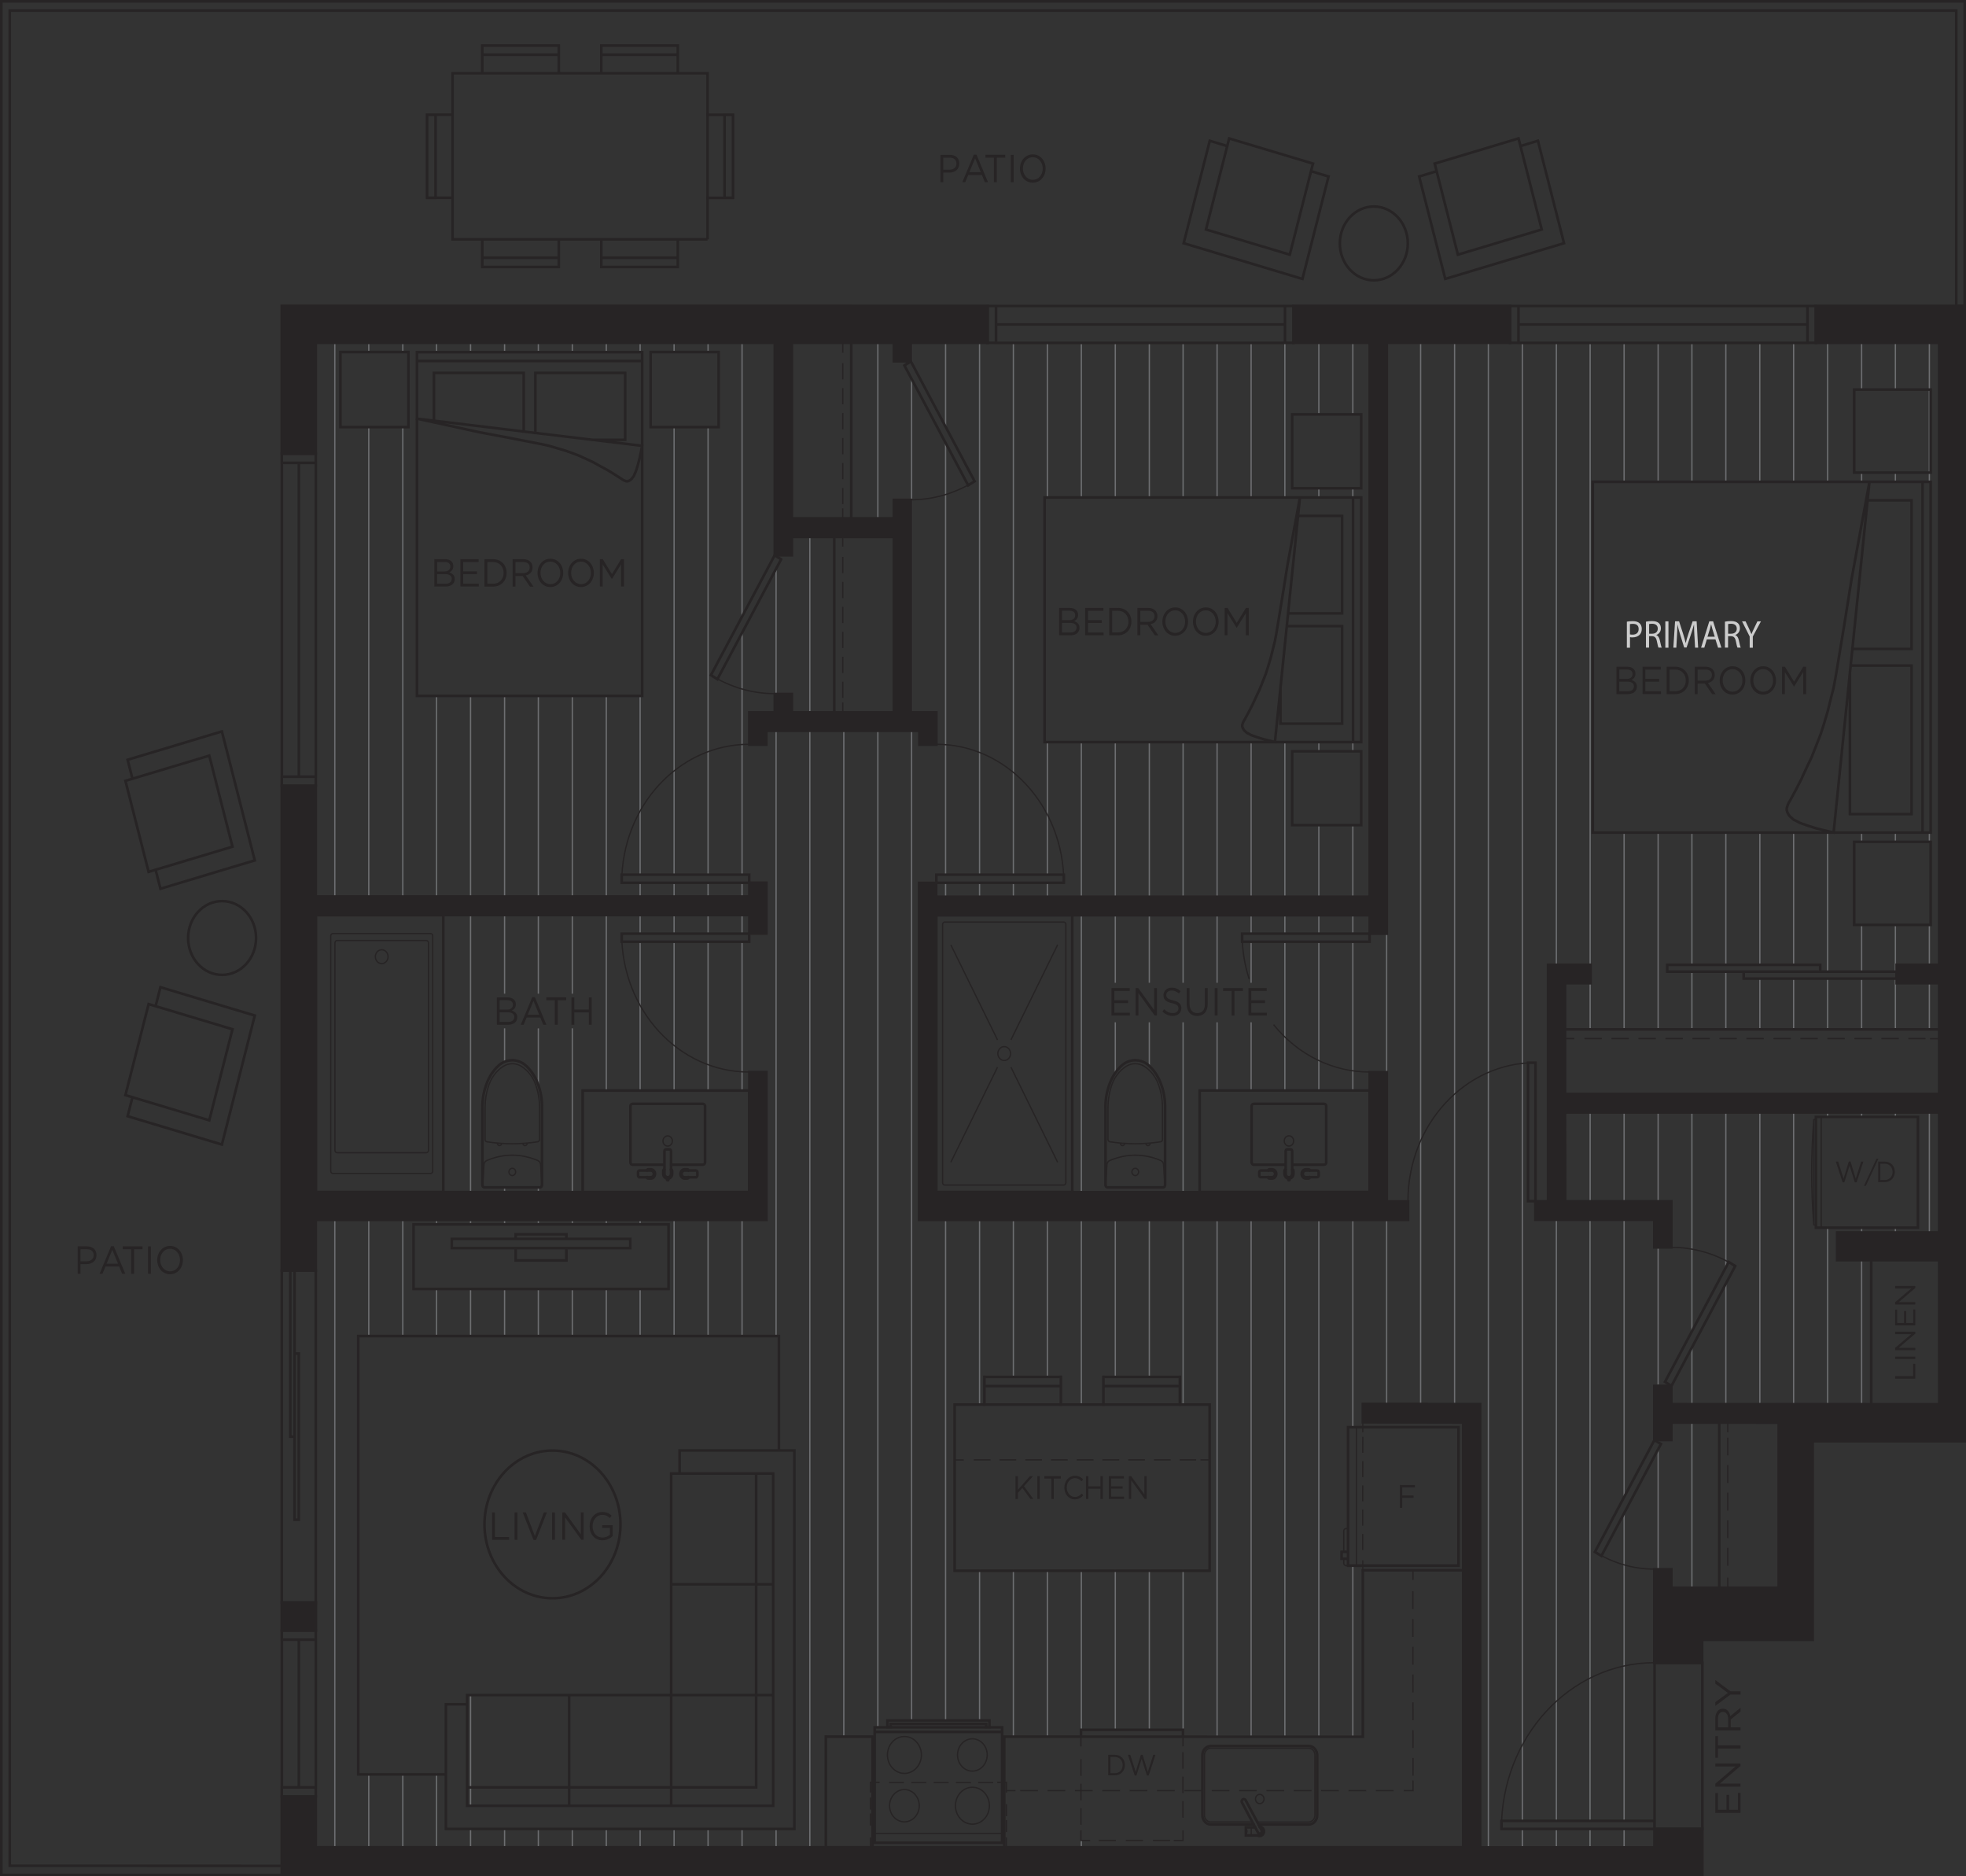 <?xml version="1.0" encoding="UTF-8"?> <svg xmlns="http://www.w3.org/2000/svg" xmlns:xlink="http://www.w3.org/1999/xlink" id="Layer_2" data-name="Layer 2" viewBox="0 0 377.28 360"><rect x="0" y="0" width="377.28" height="360" fill="#333333" stroke="none"/><defs><style> .cls-1 { stroke-dasharray: 0 0 3.18 2.15; } .cls-1, .cls-2, .cls-3, .cls-4, .cls-5, .cls-6, .cls-7, .cls-8, .cls-9, .cls-10, .cls-11, .cls-12, .cls-13, .cls-14, .cls-15 { fill: none; } .cls-1, .cls-2, .cls-3, .cls-4, .cls-6, .cls-7, .cls-8, .cls-9, .cls-10, .cls-11, .cls-12, .cls-13, .cls-14, .cls-15 { stroke-linecap: square; stroke-miterlimit: 10; } .cls-1, .cls-2, .cls-3, .cls-4, .cls-6, .cls-7, .cls-8, .cls-9, .cls-10, .cls-11, .cls-13, .cls-14, .cls-15 { stroke: #231f20; } .cls-1, .cls-2, .cls-3, .cls-4, .cls-6, .cls-7, .cls-8, .cls-9, .cls-10, .cls-12, .cls-13, .cls-14, .cls-15 { stroke-width: .25px; } .cls-2 { stroke-dasharray: 0 0 2.97 1.97; } .cls-3 { stroke-dasharray: 0 0 2.93 1.77; } .cls-4 { stroke-dasharray: 0 0 2.87 1.92; } .cls-16 { clip-path: url(#clippath); } .cls-5, .cls-17, .cls-18 { stroke-width: 0px; } .cls-6 { stroke-dasharray: 0 0 3.14 2.11; } .cls-19 { clip-path: url(#clippath-1); } .cls-20 { clip-path: url(#clippath-2); } .cls-7 { stroke-dasharray: 0 0 2.81 1.85; } .cls-8 { stroke-dasharray: 0 0 2.06 .99; } .cls-9 { stroke-dasharray: 0 0 3.19 2.1; } .cls-10 { stroke-dasharray: 0 0 3.1 2.08; } .cls-11 { stroke-width: .5px; } .cls-12 { stroke: #808285; } .cls-13 { stroke-dasharray: 0 0 2.62 1.66; } .cls-21 { opacity: .75; } .cls-15 { stroke-dasharray: 0 0 3.04 2.16; } .cls-17 { fill: #231f20; } .cls-18 { fill: #fff; } </style><clipPath id="clippath"><rect class="cls-5" width="377.28" height="360"></rect></clipPath><clipPath id="clippath-1"><rect class="cls-5" width="377.28" height="360"></rect></clipPath><clipPath id="clippath-2"><rect class="cls-5" x="-17" y="-13" width="411.28" height="374"></rect></clipPath></defs><g id="Layer_1-2" data-name="Layer 1"><g class="cls-16"><g class="cls-19"><g class="cls-21"><g class="cls-20"><path class="cls-12" d="M337.72,185.09v-25.36M337.72,197.49v-9.74M337.72,269.38v-55.96M324.68,92.45v-26.66M324.68,185.09v-25.36M324.68,197.49v-11.07M324.68,255.4v-41.97M324.68,269.55v-11.06M324.68,304.59v-31.68M311.67,92.45v-26.66M311.67,197.49v-37.75M311.67,230.46v-17.04M311.67,287.2v-53.2M311.67,349.33v-59.03M311.67,354.42v-3.54M318.2,92.45v-26.66M318.2,197.49v-37.75M318.2,230.46v-17.04M318.2,265.49v-26.17M318.2,276.71v-.44M318.2,301.05v-23.02M305.15,185.09v-119.3M305.15,197.49v-8.85M305.15,230.46v-17.04M292.14,349.33V65.79M292.14,354.42v-3.54M298.67,185.09v-119.3M298.67,349.33v-115.32M298.67,354.42v-3.54M285.62,354.42V65.79M64.25,172.03v-106.24M64.25,354.41v-120.41M70.77,67.56v-1.77M70.77,172.03v-90.08M70.77,256.32v-22.31M70.77,354.43v-14.01M77.3,67.56v-1.77M77.3,172.03v-90.08M77.3,256.32v-22.31M77.3,354.43v-14.01M90.3,67.56v-1.77M90.3,172.03v-38.51M90.3,228.69v-53.12M90.3,234.89v-.89M90.3,256.32v-9.03M90.3,346.44v-21.25M90.3,354.41v-3.55M96.83,67.56v-1.77M96.83,172.03v-38.51M96.83,190.52v-14.95M96.83,203.71v-6.29M96.83,228.69v-.88M96.83,234.89v-.89M96.83,256.32v-9.03M96.83,354.41v-3.55M83.78,67.56v-1.77M83.78,172.03v-38.51M83.78,234.89v-.89M83.78,256.32v-9.03M83.78,354.41v-14M109.83,67.56v-1.77M109.83,172.03v-38.51M109.83,190.52v-14.95M109.83,228.69v-31.27M109.83,234.89v-.89M109.83,256.32v-9.03M109.83,354.41v-3.55M116.35,67.56v-1.77M116.35,172.03v-38.51M116.35,209.22v-33.65M116.35,234.89v-.89M116.35,256.32v-9.03M116.35,354.41v-3.55M103.31,67.56v-1.77M103.31,172.03v-38.51M103.31,190.52v-14.95M103.31,208.15v-10.72M103.31,228.69v-.88M103.31,234.89v-.89M103.31,256.32v-9.03M103.31,354.41v-3.55M129.36,67.56v-1.77M129.36,167.82v-85.87M129.36,172.03v-2.67M129.36,179.12v-3.55M129.36,209.22v-28.55M129.36,256.32v-22.31M129.36,354.41v-3.55M135.88,67.56v-1.77M135.88,167.82v-85.87M135.88,172.03v-2.67M135.88,179.12v-3.55M135.88,209.22v-28.55M135.88,256.32v-22.31M135.88,354.41v-3.55M122.84,67.56v-1.77M122.84,167.82v-34.3M122.84,172.03v-2.67M122.84,179.12v-3.55M122.84,209.22v-28.55M122.84,234.89v-.89M122.84,256.32v-9.03M122.84,354.41v-3.55M142.4,118.29v-52.5M142.4,167.82v-46.43M142.4,172.03v-2.67M142.4,179.12v-3.55M142.4,209.22v-28.55M142.4,256.32v-22.31M142.4,354.44v-3.58M148.93,106.69v-.18M148.93,133.1v-23.98M148.93,256.32v-116.16M148.93,354.44v-3.58M161.93,333.16v-193M168.46,99.43v-33.64M168.46,331.39v-191.23M155.41,136.62v-33.64M155.41,354.43v-214.27M181.46,81.87v-16.08M181.46,167.82v-82.85M181.46,172.03v-2.67M181.46,330.06v-96.06M187.98,167.82v-102.03M187.98,172.03v-2.67M187.98,269.47v-35.46M187.98,330.06v-28.72M174.94,69.61v-3.82M174.94,136.62v-63.91M174.94,330.06v-189.9M200.99,95.45v-29.66M200.99,167.82v-25.45M200.99,172.03v-2.67M200.99,264.16v-30.15M200.99,333.18v-31.83M207.51,95.45v-29.66M207.51,172.03v-29.66M207.51,228.69v-53.12M207.51,269.47v-35.46M207.51,331.86v-30.52M207.51,354.43v-1.32M194.47,167.82v-102.03M194.47,172.03v-2.67M194.47,264.16v-30.15M194.47,333.17v-31.83M214.03,95.45v-29.66M214.03,172.03v-29.66M214.03,188.43v-12.86M214.03,205.81v-9.55M214.03,264.16v-30.15M214.03,331.86v-30.52M220.56,95.45v-29.66M220.56,172.03v-29.66M220.56,188.43v-12.86M220.56,204.5v-8.24M220.56,264.16v-30.15M220.56,331.86v-30.52M233.56,95.45v-29.66M233.56,172.03v-29.66M233.56,188.43v-12.86M233.56,209.21v-12.95M233.56,228.7h0M233.56,333.19v-99.18M240.09,95.45v-29.66M240.09,172.03v-29.66M240.09,179.12v-3.55M240.09,188.43v-7.76M240.09,209.22v-12.96M240.09,333.19v-99.19M227.04,95.45v-29.66M227.04,172.03v-29.66M227.04,188.43v-12.86M227.04,228.69v-32.43M227.04,269.47v-35.46M227.04,333.19v-31.85M253.09,79.51v-13.72M253.09,95.45v-1.77M253.09,144.14v-1.77M253.09,172.03v-13.72M253.09,179.12v-3.55M253.09,209.22v-28.54M253.09,333.2v-99.2M259.61,79.51v-13.72M259.61,95.45v-1.77M259.61,144.14v-1.77M259.61,172.03v-13.72M259.61,179.12v-3.55M259.61,209.22v-28.54M259.61,273.81v-39.8M259.61,333.21v-32.84M246.57,95.45v-29.66M246.57,172.03v-29.66M246.57,179.12v-3.55M246.57,209.22v-28.54M246.57,333.2v-99.2M272.62,269.42V65.79M279.14,269.42V65.79M266.1,205.67V65.79M266.1,269.41v-35.41M178.44,341.14h0"></path><path class="cls-12" d="M305.13,349.33v-115.32M305.13,354.42v-3.54M370.25,92.45v-26.66M370.25,161.51v-1.77M370.25,185.09v-7.65M370.25,197.49v-8.85M370.25,236.44v-23.02M363.73,74.75v-8.95M363.73,92.45v-1.77M363.73,161.51v-1.77M363.73,186.42v-8.98M363.73,197.49v-9.74M363.73,214.28v-.86M363.73,236.44v-.91M350.72,92.45v-26.66M350.72,186.42v-26.68M350.72,197.49v-9.74M350.72,214.28v-.86M350.72,269.39v-33.86M357.25,74.75v-8.95M357.25,92.45v-1.77M357.25,161.51v-1.77M357.25,186.42v-8.98M357.25,197.49v-9.74M357.25,214.28v-.86M357.25,236.44v-.91M357.25,269.39v-27.64M344.2,92.45v-26.66M344.2,185.09v-25.36M344.2,197.49v-9.74M344.2,269.39v-55.96M331.19,92.45v-26.66M331.19,185.09v-25.36M331.19,197.49v-11.07M331.19,243.13v-29.71M331.19,269.38v-23.15M337.71,92.45v-26.66"></path><path class="cls-11" d="M107.23,45.92v5.31h-14.68v-5.31M92.55,51.23h14.68v-1.77h-14.68v1.77ZM92.55,8.73h14.68v1.77h-14.68v-1.77ZM107.23,14.05v-5.31h-14.68v5.31M86.85,37.95h-4.89v-15.94h4.89M81.95,22.02h1.63v15.94h-1.63v-15.94ZM135.78,45.92h-48.93V14.05h48.93v31.88ZM130.07,8.73h-14.68v1.77h14.68v-1.77ZM115.39,14.05v-5.31h14.68v5.31M135.77,22.02h4.89v15.94h-4.89M140.67,37.95h-1.63v-15.94h1.63v15.94ZM130.07,49.46h-14.68v1.77h14.68v-1.77ZM130.07,45.92v5.31h-14.68v-5.31M40.16,214.94l4.45-17.47M24.07,210.11l16.09,4.83M28.52,192.64l-4.45,17.47M44.61,197.47l-16.09-4.83M24.49,214.15l.93-3.64M42.59,219.59l-18.1-5.44M48.89,194.84l-6.31,24.75M30.79,189.4l18.1,5.44M29.86,193.04l.93-3.64M36.1,179.96c0-3.91,2.92-7.08,6.52-7.08s6.52,3.17,6.52,7.08-2.92,7.08-6.52,7.08-6.52-3.17-6.52-7.08ZM40.16,144.97l4.45,17.47M24.07,149.81l16.09-4.83M28.52,167.28l-4.45-17.47M44.61,162.44l-16.09,4.83M24.49,145.77l.93,3.64M42.59,140.33l-18.1,5.44M48.89,165.08l-6.31-24.75M30.79,170.51l18.1-5.44M29.86,166.87l.93,3.64M231.43,44.03l16.09,4.83M235.88,26.56l-4.45,17.47M251.97,31.39l-16.09-4.83M247.51,48.86l4.45-17.47M232.15,27.01l3.35,1.01M227.15,46.66l5.01-19.65M249.94,53.51l-22.79-6.85M254.95,33.86l-5.01,19.65M251.6,32.85l3.35,1.01M257.12,46.7c0-3.91,2.92-7.08,6.52-7.08s6.52,3.17,6.52,7.08-2.92,7.08-6.52,7.08-6.52-3.17-6.52-7.08ZM295.86,44.03l-16.09,4.83M291.41,26.56l4.45,17.47M275.32,31.39l16.09-4.83M279.77,48.86l-4.45-17.47M295.14,27.01l-3.35,1.01M300.14,46.66l-5.01-19.65M277.35,53.51l22.79-6.85M272.34,33.86l5.01,19.65M275.7,32.85l-3.35,1.01M149.48,256.33v21.95M68.75,256.33h80.73M68.75,340.44v-84.11M85.57,340.44h-16.82M92.97,292.47c0-7.82,5.84-14.17,13.05-14.17s13.05,6.34,13.05,14.17-5.84,14.17-13.05,14.17-13.05-6.34-13.05-14.17ZM128.8,282.71h19.57v21.25h-19.57v-21.25ZM145.11,282.71v60.21M128.8,303.96h19.57v21.25h-19.57v-21.25ZM89.65,342.92h55.45M89.65,326.98h-4.08v23.91h66.87v-72.61h-22.02v4.43M89.65,325.21h19.57v21.25h-19.57v-21.25ZM128.8,325.21h19.57v21.25h-19.57v-21.25ZM109.22,325.21h19.57v21.25h-19.57v-21.25ZM188.91,265.94v-1.77M203.59,265.94h-14.68M203.59,264.17v1.77M188.91,264.17h14.68M188.91,264.17v5.31M203.59,264.17h-14.68M203.59,269.48v-5.31M226.42,265.94v-1.77M211.74,265.94h14.68M211.74,264.17v1.77M226.42,264.17h-14.68M226.42,264.17v5.31M211.74,264.17h14.68M211.74,269.48v-5.31M98.96,237.69v-.89h9.73v.89M128.29,247.3h-48.93v-12.4h48.93v12.4ZM108.69,239.46v2.37h-9.73v-2.37M86.7,237.69h34.25v1.77h-34.25v-1.77ZM249.46,95.45l-1.19,6.44-1.19,6.44-1.04,6.5-.54,3.28-.54,3.27-.3,1.61-.39,1.56-.4,1.61-.45,1.5-.49,1.56-.59,1.5-.59,1.5-.69,1.45-.69,1.5-.74,1.45-.79,1.45-.2.32-.15.38-.1.32v.27l.1.32.15.27.15.21.25.21.3.27.35.16.4.22.4.16.94.32,1.04.32,2.22.54M259.65,95.45v46.93M249.46,95.45l-4.8,46.93M247.19,117.69h10.36v-18.71h-8.45M246.94,120.13h10.61v18.71h-11.82v-6.82M247.97,144.14h13.25v14.17h-13.25v-14.17ZM247.97,93.67h13.25v-14.17h-13.25v14.17ZM261.22,95.45h-60.76v46.93h60.76v-46.93ZM80.01,80.32l5.93,1.29,5.93,1.29,5.98,1.13,3.02.59,3.02.59,1.48.32,1.43.43,1.48.43,1.38.48,1.43.54,1.39.64,1.38.64,1.33.75,1.39.75,1.33.81,1.33.86.3.21.35.16.3.11h.25l.3-.11.25-.16.2-.16.2-.27.25-.32.15-.38.2-.43.15-.43.3-1.02.3-1.13.5-2.41M80.01,69.26h43.22M80.01,80.32l43.22,5.21M100.5,82.79v-11.25h-17.23v9.18M102.74,83.06v-11.52h17.23v12.84h-6.28M137.91,81.94h-13.05v-14.39h13.05v14.39ZM65.33,81.94h13.05v-14.39h-13.05v14.39ZM80.01,133.52h43.22v-65.96h-43.22v65.96ZM358.75,92.45l-1.7,9.24-1.7,9.24-1.49,9.32-.78,4.7-.78,4.7-.43,2.31-.57,2.23-.57,2.31-.64,2.16-.71,2.23-.85,2.16-.85,2.16-.99,2.08-.99,2.15-1.06,2.08-1.13,2.08-.28.46-.21.54-.14.46v.38l.14.46.21.38.21.31.36.31.42.38.5.23.57.31.57.23,1.35.46,1.49.46,3.19.77M368.94,92.45v67.29M358.75,92.45l-6.88,67.29M370.5,177.45h-14.68v-15.94h14.68v15.94ZM370.5,90.68h-14.68v-15.94h14.68v15.94ZM355.47,124.5h11.36v-28.51h-8.45M355.14,127.69h11.69v28.51h-11.82v-27.18M370.5,92.45h-64.83v67.29h64.83v-67.29Z"></path><line class="cls-14" x1="300.34" y1="199.26" x2="301.99" y2="199.26"></line><line class="cls-10" x1="304.18" y1="199.26" x2="369.39" y2="199.26"></line><path class="cls-14" d="M161.72,102.97v1.77M370.49,199.28h1.63"></path><line class="cls-4" x1="161.73" y1="106.97" x2="161.73" y2="133.77"></line><path class="cls-14" d="M161.73,65.79v1.77M161.73,134.88v1.77"></path><line class="cls-4" x1="161.73" y1="69.79" x2="161.73" y2="96.59"></line><path class="cls-14" d="M261.52,301.27v-1.77M161.72,97.66v1.77"></path><line class="cls-7" x1="261.5" y1="297.24" x2="261.52" y2="275.79"></line><path class="cls-14" d="M207.43,333.19v1.77M261.52,274.67v-1.77"></path><line class="cls-3" x1="207.44" y1="337.64" x2="207.44" y2="349.97"></line><polyline class="cls-14" points="207.43 351.29 207.43 353.11 209.08 353.11"></polyline><line class="cls-15" x1="210.98" y1="353.1" x2="224.43" y2="353.1"></line><polyline class="cls-14" points="225.37 353.11 227.02 353.11 227.02 351.29"></polyline><line class="cls-3" x1="227.01" y1="348.61" x2="227.01" y2="336.28"></line><path class="cls-14" d="M167.03,354.41v-1.77M227.02,334.92v-1.77"></path><line class="cls-8" x1="167.04" y1="350.11" x2="167.04" y2="345"></line><path class="cls-14" d="M167.03,341.97h1.65M167.03,343.79v-1.81"></path><line class="cls-13" x1="170.73" y1="342.01" x2="190.47" y2="342.01"></line><path class="cls-14" d="M193.14,341.97v1.82M191.49,341.97h1.65"></path><line class="cls-8" x1="193.13" y1="346.27" x2="193.13" y2="351.37"></line><path class="cls-14" d="M271.15,301.22v1.77M193.12,352.64v1.77"></path><line class="cls-1" x1="271.13" y1="305.41" x2="271.16" y2="340.56"></line><path class="cls-14" d="M271.17,343.54h-1.65M271.16,341.72v1.82"></path><line class="cls-6" x1="267.3" y1="343.54" x2="195.87" y2="343.54"></line><path class="cls-14" d="M331.56,304.56v-1.77M194.75,343.54h-1.63"></path><line class="cls-9" x1="331.56" y1="300.27" x2="331.56" y2="275.94"></line><path class="cls-14" d="M183.19,280.1h1.63M331.56,274.67v-1.78"></path><line class="cls-2" x1="186.99" y1="280.09" x2="229.42" y2="280.09"></line><path class="cls-14" d="M183.75,336.7c0-1.71,1.28-3.1,2.85-3.1s2.85,1.39,2.85,3.1-1.28,3.1-2.85,3.1-2.85-1.39-2.85-3.1ZM170.3,336.7c0-1.96,1.46-3.54,3.26-3.54s3.26,1.58,3.26,3.54-1.46,3.54-3.26,3.54-3.26-1.59-3.26-3.54ZM170.71,346.44c0-1.71,1.28-3.1,2.85-3.1s2.85,1.39,2.85,3.1-1.28,3.1-2.85,3.1-2.85-1.39-2.85-3.1ZM183.35,346.44c0-1.96,1.46-3.54,3.26-3.54s3.26,1.58,3.26,3.54-1.46,3.54-3.26,3.54-3.26-1.59-3.26-3.54ZM167.85,351.75h24.46M240.11,350.57v1.55M239.3,351.45v-.22h-.2s0,.22,0,.22h.2ZM240.33,349.57h-7.97c-.67,0-1.22-.6-1.22-1.33v-11.51c0-.73.55-1.33,1.23-1.33h18.75c.68,0,1.22.6,1.22,1.34v11.51c0,.73-.55,1.33-1.23,1.33h-9.85M240.93,345.15c0-.49.37-.89.82-.89s.82.4.82.89-.37.89-.82.89-.82-.4-.82-.89ZM257.87,293.73v3.98M258.28,293.28c-.23,0-.41.2-.41.44M258.68,293.28h-.41M258.68,300.37v-7.08M258.28,300.37h.41M257.87,299.92c0,.24.18.44.41.44M257.87,299.04v.89M260.31,273.81v26.56M95.45,219.31c-.02.25.15.46.38.48.23.02.43-.17.44-.41M100.34,219.38c.01.25.21.43.44.42.23-.02.4-.23.39-.48M93.08,218.62c0,.22.15.41.35.44,1.62.25,3.25.38,4.88.38s3.26-.13,4.88-.38c.2-.03.35-.22.35-.44v-6.16c0-1.53-.27-3.05-.79-4.48-.52-1.41-1.45-2.59-2.65-3.37-1.1-.71-2.46-.71-3.56,0-1.2.78-2.13,1.96-2.65,3.37-.53,1.42-.8,2.94-.8,4.48v6.16ZM92.63,227.33c-.02.24.15.46.38.47,0,0,.02,0,.03,0h10.54c.22,0,.41-.2.41-.44,0-.01,0-.02,0-.03l-.25-3.9c-.02-.34-.22-.63-.51-.76-1.57-.68-3.24-1.04-4.92-1.04s-3.36.35-4.92,1.04c-.29.13-.49.42-.51.76l-.25,3.9ZM98.31,225.54c-.35,0-.64-.31-.64-.7s.29-.7.64-.7.64.31.64.7-.29.7-.64.7ZM72.03,183.55c0-.73.55-1.33,1.22-1.33s1.22.6,1.22,1.33-.55,1.33-1.22,1.33-1.22-.6-1.22-1.33ZM81.81,180.44h-17.12c-.22,0-.41.2-.41.44v39.84c0,.24.18.44.41.44h17.12c.23,0,.41-.2.41-.44v-39.84c0-.25-.18-.44-.41-.44ZM82.63,179.11h-18.75c-.23,0-.41.2-.41.44v45.15c0,.24.18.44.41.44h18.75c.23,0,.41-.2.41-.44v-45.15c0-.25-.18-.44-.41-.44ZM127.23,218.91c0-.54.41-.98.9-.98s.9.44.9.98-.4.98-.9.98-.9-.44-.9-.98ZM194.06,199.39l8.85-18.02M194.06,204.86l8.85,18.02M182.52,181.38l8.85,18.02M182.52,222.88l8.85-18.02M191.49,202.13c0-.73.55-1.33,1.22-1.33s1.22.6,1.22,1.33-.55,1.33-1.22,1.33-1.22-.6-1.22-1.33ZM180.89,177.34v49.58c0,.24.18.44.41.44h22.83c.22,0,.41-.2.41-.44v-49.58c0-.24-.18-.44-.41-.44h-22.83c-.22,0-.41.2-.41.44ZM191.49,202.13c0-.73.55-1.33,1.22-1.33s1.22.6,1.22,1.33-.55,1.33-1.22,1.33-1.22-.6-1.22-1.33ZM219.89,219.38c.01.25.21.43.44.42.23-.02.4-.23.39-.48M215,219.31c-.02.25.15.46.38.48.23.02.43-.17.44-.41M223.09,218.62c0,.22-.15.41-.35.44-1.62.25-3.25.38-4.88.38s-3.26-.13-4.88-.38c-.2-.03-.35-.22-.35-.44v-6.16c0-1.53.27-3.05.79-4.48.52-1.41,1.45-2.59,2.65-3.37,1.1-.71,2.46-.71,3.56,0,1.2.78,2.13,1.96,2.65,3.37.53,1.42.8,2.94.8,4.48v6.16ZM223.54,227.33s0,.02,0,.03c0,.24-.18.44-.41.44h-10.54s-.02,0-.03,0c-.22-.02-.39-.23-.38-.47l.25-3.9c.02-.34.22-.63.51-.76,1.57-.68,3.24-1.04,4.92-1.04s3.36.35,4.92,1.04c.29.13.49.42.51.76l.25,3.9ZM217.86,225.54c.35,0,.64-.31.64-.7s-.29-.7-.64-.7-.64.31-.64.7.29.7.64.7ZM246.45,218.9c0-.54.4-.98.9-.98s.9.44.9.98-.4.98-.9.98-.9-.44-.9-.98ZM348.07,234.97v-20.13M348.07,234.97l.41.12M348.07,214.84c-.54,6.7-.54,13.43,0,20.13M348.47,214.72l-.41.12M349.49,214.28v21.25M306.07,297.73c3.47,2.18,7.41,3.32,11.42,3.32M332.98,242.87c-3.72-2.33-7.94-3.56-12.23-3.56M174.8,95.89c4.29,0,8.51-1.23,12.23-3.56M119.3,179.12c0,14.67,10.95,26.56,24.46,26.56M204.15,169.36c0-14.67-10.95-26.56-24.46-26.56M143.77,142.8c-13.51,0-24.46,11.89-24.46,26.56M136.43,129.52c3.72,2.33,7.94,3.56,12.23,3.56M244.48,196.68c4.64,5.72,11.33,9,18.35,9M238.36,179.12c0,2.92.44,5.83,1.32,8.59M294.65,203.88c-13.51,0-24.46,11.89-24.46,26.56M317.49,319c-16.21,0-29.36,14.27-29.36,31.87M230.5,280.09h1.63"></path><path class="cls-11" d="M318.73,277.05l-1.24-.77-11.42,21.47,1.24.77,11.42-21.47ZM319.52,265.12l1.24.78,12.23-23-1.24-.78-12.23,23ZM329.93,304.61v-31.68M359.09,269.41v-27.64M375.4,58.7l1.63-.02M1.88,357.96l52.18.02M1.88,2.02v355.94M375.4,2.02H1.88M375.4,58.69V2.02M.25,359.73l53.82.02M.25.25v359.48M377.03.25H.25M377.03,58.69V.25M158.48,333.17v21.25M167.45,333.18h-8.97M167.44,354.43v-21.25M192.72,333.19v21.24M261.52,301.27h19.27M261.53,333.22v-31.95M192.72,333.19l68.8.03M189.26,331.41v-.66h-18.35v.66M189.87,331.41v-1.33h-19.57v1.33M167.85,332.29h24.46v-.89h-24.46v.89ZM167.85,353.54h24.46v-21.25h-24.46v21.25ZM207.44,333.2v-1.33h19.57v1.33M240.57,350.04h-8.2c-.9,0-1.63-.8-1.63-1.78v-11.51c0-.98.74-1.77,1.64-1.77h18.76c.9,0,1.63.8,1.63,1.78v11.51c0,.98-.74,1.77-1.64,1.77h-9.61M241.75,350.48c.14,0,.27.04.39.11.39.24.54.78.32,1.2-.22.43-.71.58-1.11.35h-2.26v-1.55h1.77M238.34,345.83l3.06,5.75c.11.21.36.28.56.16.19-.12.26-.39.15-.6l-3.06-5.75c-.11-.21-.36-.28-.56-.16-.19.12-.26.39-.15.6ZM258.69,299.06v-1.33M257.46,299.06h1.22M257.46,297.73v1.33M258.69,297.73h-1.22M258.69,273.82v26.56M279.89,273.82h-21.2M279.89,300.38v-26.56M258.69,300.38h21.2M183.2,269.48h48.93M183.2,301.36v-31.88M232.13,301.36h-48.93M232.13,269.48v31.88M163.36,65.78v33.65M160.1,102.97v33.65M104.01,227.37v-14.71c.05-1.69-.24-3.37-.87-4.92-.48-1.24-1.21-2.35-2.15-3.23-1.55-1.46-3.84-1.46-5.39,0-.94.88-1.67,1.99-2.15,3.23-.62,1.55-.92,3.23-.87,4.92v14.72c0,.24.18.44.41.44h10.6c.22,0,.41-.2.41-.44ZM85.07,175.58h-24.46v53.12h24.46v-53.12ZM127.51,223.46h-6.12c-.23,0-.41-.2-.41-.44v-10.8c0-.24.18-.44.41-.44h13.5c.23,0,.41.2.41.44v10.8c0,.24-.18.44-.41.44h-6.12M128.03,226.12c-.43-.06-.75-.45-.75-.92v-.54c0-.16.09-.3.23-.36M128.03,225.87v.54s0,.02.02.02h.18s.02,0,.02-.02v-.54M127.82,220.51h.64c.17,0,.31.15.31.33v4.36c0,.38-.28.68-.63.68s-.63-.3-.63-.68v-4.36c0-.18.14-.33.31-.33ZM124.09,225.87c.05.15.18.24.33.24h.46c.45,0,.82-.4.82-.89s-.37-.89-.82-.89h-.46c-.15,0-.28.1-.33.24M128.76,224.31c.14.06.23.2.23.36v.54c0,.47-.32.86-.75.92M122.75,225.87h2.14c.33,0,.59-.29.59-.65s-.27-.65-.59-.65h-2.14c-.17,0-.31.15-.31.33v.63c0,.18.14.33.31.33ZM132.19,225.87c-.05.15-.19.24-.33.24h-.46c-.45,0-.82-.4-.82-.89s.37-.89.82-.89h.46c.15,0,.28.1.33.24M133.53,225.87h-2.14c-.33,0-.6-.29-.6-.65s.27-.65.6-.65h2.14c.17,0,.3.15.3.33v.63c0,.18-.14.33-.3.33ZM111.82,228.71h31.97M111.82,209.23v19.48M143.79,209.23h-31.97M143.79,228.71v-19.48M179.67,228.7h26.1v-53.12h-26.1v53.12ZM212.15,227.37v-14.71c-.05-1.69.25-3.37.87-4.92.48-1.24,1.21-2.35,2.15-3.23,1.55-1.46,3.84-1.46,5.39,0,.94.88,1.67,1.99,2.15,3.23.62,1.55.91,3.23.87,4.92v14.72c0,.24-.18.44-.41.44h-10.6c-.22,0-.41-.2-.41-.44ZM247.98,223.46h6.12c.23,0,.41-.2.41-.44v-10.8c0-.24-.18-.44-.41-.44h-13.5c-.23,0-.41.2-.41.44v10.8c0,.24.18.44.41.44h6.12M247.46,226.12c.43-.06.75-.45.75-.92v-.54c0-.16-.09-.3-.23-.36M247.46,225.87v.54s0,.02-.02.02h-.18s-.02,0-.02-.02v-.54M247.67,220.51h-.64c-.17,0-.31.15-.31.33v4.36c0,.38.28.68.62.68s.63-.31.63-.68v-4.36c0-.18-.14-.33-.31-.33ZM251.4,225.86c-.05.15-.18.25-.33.25h-.46c-.45,0-.82-.4-.82-.89s.37-.89.82-.89h.46c.15,0,.28.1.33.25M246.73,224.3c-.14.06-.23.2-.23.36v.54c0,.47.32.86.75.92M252.75,225.86h-2.14c-.33,0-.6-.29-.6-.65s.27-.64.6-.64h2.14c.17,0,.31.15.31.33v.63c0,.18-.14.33-.31.33ZM243.31,225.86c.05.15.18.25.33.25h.46c.45,0,.82-.4.82-.89s-.37-.89-.82-.89h-.46c-.15,0-.28.1-.33.25M241.96,225.86h2.14c.33,0,.59-.29.59-.65s-.27-.64-.59-.64h-2.14c-.17,0-.3.15-.3.33v.63c0,.18.14.33.3.33ZM262.85,228.7h-32.62M262.85,209.22v19.48M230.23,209.22h32.62M230.23,228.7v-19.48M368.05,214.29h-19.57M368.05,235.54v-21.25M348.48,235.54h19.57M348.48,214.29v21.25M300.36,197.49h71.77M56.53,291.57v-31.88M57.34,291.57h-.82M57.34,259.69v31.88M56.53,259.69h.82M55.71,275.63v-31.88M56.53,275.63h-.82M56.53,243.76v31.88M55.71,243.76h.82M54.08,307.51v-63.75M60.6,307.51h-6.52M60.6,243.76v63.75M54.08,243.76h6.52M54.08,312.82h6.52v1.77h-6.52v-1.77ZM54.08,342.92h6.52v1.77h-6.52v-1.77ZM57.35,342.92v-28.33M60.61,342.92h-6.52v-28.33h6.52v28.33ZM54.08,87.03h6.52v1.77h-6.52v-1.77ZM54.08,149.01h6.52v1.77h-6.52v-1.77ZM57.35,149.01v-60.21M60.61,149.01h-6.52v-60.21h6.52v60.21ZM346.85,58.7h1.63v7.08h-1.63v-7.08ZM289.77,58.7h1.63v7.08h-1.63v-7.08ZM291.4,62.25h55.45M346.85,65.79h-55.45v-7.08h55.45v7.08ZM246.59,58.7h1.63v7.08h-1.63v-7.08ZM189.5,58.7h1.63v7.08h-1.63v-7.08ZM191.13,62.25h55.45M246.59,65.79h-55.45v-7.08h55.45v7.08ZM173.56,70.11l1.24-.77,12.23,23-1.24.77-12.23-23ZM143.77,179.13h-24.46v1.55h24.46v-1.55ZM179.69,169.37h24.46v-1.55h-24.46v1.55ZM143.77,169.37h-24.46v-1.55h24.46v1.55ZM149.9,107.3l-1.24-.77-12.23,23,1.24.78,12.23-23ZM238.37,180.68h24.46M238.37,179.13v1.55M262.83,179.13h-24.46M262.83,180.68v-1.55M334.62,186.43v1.33M363.98,186.43h-29.36M363.98,187.76v-1.33M334.62,187.76h29.36M349.3,186.43v-1.33M319.94,186.43h29.36M319.94,185.1v1.33M349.3,185.1h-29.36M293.23,230.45h1.43v-26.56h-1.43v26.56ZM317.5,350.9h-29.36v-1.55h29.36v1.55ZM326.69,319.02h-9.17M326.69,350.9v-31.88M317.52,350.9h9.17M317.52,319.02v31.88"></path><polygon class="cls-17" points="54.1 58.73 189.5 58.74 189.5 65.81 174.78 65.81 174.78 69.36 171.52 69.36 171.52 65.81 151.95 65.81 151.95 99.45 171.52 99.45 171.52 95.91 174.78 95.91 174.78 136.63 179.67 136.63 179.67 142.83 176.41 142.83 176.41 140.17 147.06 140.17 147.06 142.83 143.79 142.83 143.79 136.63 148.69 136.63 148.69 133.12 151.95 133.12 151.95 136.63 171.52 136.63 171.52 102.99 151.95 102.99 151.95 106.53 148.69 106.53 148.69 65.81 60.62 65.81 60.62 87.06 54.1 87.06 54.1 58.73"></polygon><polygon class="cls-11" points="54.08 58.68 189.52 58.69 189.52 65.78 174.8 65.78 174.8 69.32 171.53 69.32 171.53 65.78 151.96 65.78 151.96 99.45 171.53 99.45 171.53 95.91 174.8 95.91 174.8 136.67 179.69 136.67 179.69 142.87 176.43 142.87 176.43 140.21 147.06 140.21 147.06 142.87 143.8 142.87 143.8 136.67 148.69 136.67 148.69 133.15 151.96 133.15 151.96 136.67 171.53 136.67 171.53 103 151.96 103 151.96 106.54 148.69 106.54 148.69 65.78 60.6 65.78 60.6 87.04 54.08 87.04 54.08 58.68"></polygon><polygon class="cls-17" points="248.21 58.74 289.75 58.74 289.75 65.81 267.46 65.81 266.1 65.81 266.1 179.12 262.84 179.12 262.84 175.58 179.67 175.58 179.67 228.69 262.84 228.69 262.84 205.68 266.1 205.68 266.1 230.46 270.19 230.46 270.19 234 176.41 234 176.41 169.38 179.67 169.38 179.67 172.04 262.84 172.04 262.84 65.81 248.21 65.81 248.21 58.74"></polygon><polygon class="cls-11" points="248.22 58.69 289.78 58.69 289.78 65.77 267.47 65.77 266.12 65.77 266.12 179.14 262.85 179.14 262.85 175.59 179.65 175.59 179.65 228.73 262.85 228.73 262.85 205.71 266.12 205.71 266.12 230.5 270.21 230.5 270.21 234.05 176.39 234.05 176.39 169.39 179.65 169.39 179.65 172.05 262.85 172.05 262.85 65.77 248.22 65.77 248.22 58.69"></polygon><polygon class="cls-17" points="54.1 150.79 60.62 150.79 60.62 172.04 143.79 172.04 143.79 169.38 147.06 169.38 147.06 179.12 143.79 179.12 143.79 175.58 60.62 175.58 60.62 228.69 143.79 228.69 143.79 205.68 147.06 205.68 147.06 234 60.62 234 60.62 243.74 54.1 243.74 54.1 150.79"></polygon><polygon class="cls-11" points="54.08 150.75 60.6 150.75 60.6 172.01 143.81 172.01 143.81 169.35 147.08 169.35 147.08 179.1 143.81 179.1 143.81 175.56 60.6 175.56 60.6 228.72 143.81 228.72 143.81 205.68 147.08 205.68 147.08 234.04 60.6 234.04 60.6 243.78 54.08 243.78 54.08 150.75"></polygon><rect class="cls-17" x="54.1" y="307.47" width="6.51" height="5.31"></rect><rect class="cls-11" x="54.08" y="307.43" width="6.55" height="5.4"></rect><polygon class="cls-17" points="54.1 344.65 60.62 344.65 60.62 354.39 280.77 354.39 280.77 272.95 261.51 272.92 261.52 269.4 284.03 269.42 284.03 354.4 317.48 354.4 317.48 350.86 326.66 350.86 326.66 359.7 54.1 359.7 54.1 344.65"></polygon><polygon class="cls-11" points="54.08 344.68 60.6 344.68 60.6 354.43 280.79 354.43 280.79 272.91 261.53 272.87 261.53 269.36 284.04 269.38 284.04 354.44 317.5 354.44 317.5 350.89 326.68 350.89 326.68 359.75 54.08 359.75 54.08 344.68"></polygon><polygon class="cls-17" points="320.74 269.36 372.13 269.39 372.11 241.75 352.54 241.75 352.54 236.44 372.11 236.44 372.11 213.42 300.35 213.42 300.38 230.46 320.74 230.46 320.74 239.31 317.48 239.31 317.48 234 294.66 234 294.66 230.46 297.09 230.46 297.09 185.1 305.25 185.1 305.25 188.64 300.35 188.64 300.35 209.88 372.11 209.88 372.11 188.64 363.96 188.64 363.96 185.1 372.11 185.1 372.11 65.81 348.46 65.81 348.46 58.74 377.01 58.73 377.01 276.48 347.86 276.48 347.86 314.56 326.65 314.56 326.65 318.99 317.48 318.99 317.48 301.04 320.74 301.04 320.74 304.58 341.33 304.58 341.33 272.92 320.74 272.91 320.74 276.25 317.48 276.25 317.48 265.87 320.74 265.87 320.74 269.36"></polygon><polygon class="cls-11" points="320.74 269.39 372.15 269.42 372.13 241.77 352.55 241.77 352.55 236.46 372.13 236.46 372.13 213.43 300.33 213.43 300.36 230.48 320.74 230.48 320.74 239.33 317.47 239.33 317.47 234.02 294.64 234.02 294.64 230.48 297.07 230.48 297.07 185.1 305.23 185.1 305.23 188.64 300.33 188.64 300.33 209.89 372.13 209.89 372.13 188.64 363.97 188.64 363.97 185.1 372.13 185.1 372.13 65.77 348.47 65.77 348.47 58.69 377.03 58.69 377.03 276.51 347.86 276.51 347.86 314.61 326.65 314.61 326.65 319.03 317.47 319.03 317.47 301.08 320.74 301.08 320.74 304.62 341.33 304.62 341.33 272.95 320.74 272.93 320.74 276.28 317.47 276.28 317.47 265.9 320.74 265.9 320.74 269.39"></polygon><g><path class="cls-17" d="M329.67,344.01v3.21h1.65v-2.87h.5v2.87h1.69v-3.24h.5v3.84h-4.84v-3.8h.5Z"></path><path class="cls-17" d="M329.17,338.92v-.58h4.84v.47l-3.97,3.39h3.97v.58h-4.84v-.56l3.88-3.31h-3.88Z"></path><path class="cls-17" d="M334.01,334.87v.6h-4.33v1.76h-.5v-4.13h.5v1.76h4.33Z"></path><path class="cls-17" d="M334.01,328.38l-1.88,1.52v1.5h1.88v.59h-4.84v-2.26c0-1.16.57-1.9,1.45-1.9.81,0,1.28.6,1.42,1.43l1.98-1.61v.73ZM329.68,329.78v1.62h1.96v-1.61c0-.79-.37-1.35-1-1.35s-.96.5-.96,1.34Z"></path></g><path class="cls-17" d="M334.01,324.51v.6h-1.92l-2.92,2.18v-.72l2.42-1.77-2.42-1.79v-.69l2.92,2.18h1.92Z"></path><g><path class="cls-17" d="M216.79,190.12h-2.95v1.79h2.64v.54h-2.64v1.84h2.99v.54h-3.53v-5.25h3.5v.54Z"></path><path class="cls-17" d="M221.49,189.58h.53v5.25h-.44l-3.12-4.31v4.31h-.53v-5.25h.51l3.05,4.21v-4.21Z"></path><path class="cls-17" d="M225.12,191.93c1.08.26,1.58.68,1.58,1.49,0,.91-.69,1.49-1.65,1.49-.77,0-1.4-.28-1.98-.84l.34-.44c.5.5.99.74,1.66.74s1.08-.37,1.08-.9c0-.5-.24-.77-1.26-1.01-1.11-.26-1.62-.65-1.62-1.52s.67-1.44,1.59-1.44c.71,0,1.21.22,1.7.65l-.32.46c-.45-.4-.9-.57-1.4-.57-.63,0-1.03.38-1.03.86s.25.78,1.31,1.03Z"></path><path class="cls-17" d="M231.76,192.59c0,1.53-.81,2.33-2.02,2.33s-2.01-.8-2.01-2.28v-3.06h.55v3.02c0,1.13.55,1.77,1.48,1.77s1.46-.58,1.46-1.73v-3.06h.55v3.01Z"></path><path class="cls-17" d="M233.65,189.58v5.25h-.55v-5.25h.55Z"></path><path class="cls-17" d="M236.89,194.84h-.55v-4.71h-1.62v-.55h3.8v.55h-1.62v4.71Z"></path></g><path class="cls-17" d="M243.07,190.12h-2.95v1.79h2.64v.54h-2.64v1.84h2.99v.54h-3.53v-5.25h3.5v.54Z"></path><g><path class="cls-17" d="M98.99,192.67c0,.69-.39,1.04-.77,1.22.57.19,1.04.55,1.04,1.28,0,.91-.7,1.44-1.76,1.44h-2.15v-5.25h2.06c.95,0,1.58.51,1.58,1.31ZM98.43,192.75c0-.53-.38-.86-1.07-.86h-1.47v1.81h1.43c.66,0,1.11-.32,1.11-.95ZM98.7,195.13c0-.58-.44-.91-1.29-.91h-1.53v1.85h1.62c.73,0,1.19-.35,1.19-.95Z"></path><path class="cls-17" d="M104.85,196.61h-.59l-.57-1.39h-2.63l-.57,1.39h-.56l2.21-5.29h.51l2.2,5.29ZM102.38,192.01l-1.11,2.68h2.2l-1.1-2.68Z"></path></g><g><path class="cls-17" d="M107.02,196.61h-.55v-4.71h-1.62v-.55h3.8v.55h-1.62v4.71Z"></path><path class="cls-17" d="M110.21,194.24v2.37h-.55v-5.25h.55v2.33h2.79v-2.33h.55v5.25h-.55v-2.37h-2.79Z"></path></g><g><path class="cls-17" d="M86.99,108.59c0,.69-.39,1.04-.77,1.22.57.19,1.04.55,1.04,1.28,0,.91-.7,1.44-1.76,1.44h-2.15v-5.25h2.06c.95,0,1.58.51,1.58,1.31ZM86.43,108.68c0-.53-.38-.86-1.07-.86h-1.47v1.81h1.43c.66,0,1.11-.32,1.11-.95ZM86.7,111.06c0-.58-.44-.91-1.29-.91h-1.53v1.85h1.62c.73,0,1.19-.35,1.19-.95Z"></path><path class="cls-17" d="M91.84,107.82h-2.95v1.79h2.64v.54h-2.64v1.84h2.99v.54h-3.53v-5.25h3.5v.54Z"></path><path class="cls-17" d="M94.65,112.54h-1.68v-5.25h1.68c1.52,0,2.57,1.13,2.57,2.62s-1.05,2.63-2.57,2.63ZM94.65,107.83h-1.13v4.16h1.13c1.22,0,2-.9,2-2.07s-.78-2.09-2-2.09Z"></path><path class="cls-17" d="M101.7,112.54l-1.4-2.04h-1.38v2.04h-.55v-5.25h2.08c1.06,0,1.75.62,1.75,1.57,0,.88-.55,1.39-1.31,1.54l1.49,2.15h-.67ZM100.41,107.83h-1.49v2.13h1.49c.73,0,1.24-.41,1.24-1.09s-.46-1.04-1.24-1.04Z"></path><path class="cls-17" d="M105.61,112.63c-1.47,0-2.46-1.25-2.46-2.71s1-2.72,2.47-2.72,2.46,1.25,2.46,2.71-1,2.72-2.47,2.72ZM105.61,107.74c-1.11,0-1.89.96-1.89,2.16s.8,2.18,1.91,2.18,1.89-.96,1.89-2.16-.8-2.18-1.91-2.18Z"></path><path class="cls-17" d="M111.49,112.63c-1.47,0-2.46-1.25-2.46-2.71s1-2.72,2.47-2.72,2.46,1.25,2.46,2.71-1,2.72-2.47,2.72ZM111.49,107.74c-1.11,0-1.89.96-1.89,2.16s.8,2.18,1.91,2.18,1.89-.96,1.89-2.16-.8-2.18-1.91-2.18Z"></path><path class="cls-17" d="M117.44,111.09h-.03l-1.76-2.81v4.25h-.53v-5.25h.55l1.76,2.87,1.76-2.87h.55v5.25h-.55v-4.26l-1.76,2.82Z"></path></g><g><path class="cls-17" d="M206.89,117.95c0,.69-.39,1.04-.77,1.22.57.19,1.04.55,1.04,1.28,0,.91-.7,1.44-1.76,1.44h-2.15v-5.25h2.06c.95,0,1.58.51,1.58,1.31ZM206.34,118.03c0-.53-.38-.86-1.07-.86h-1.47v1.81h1.43c.66,0,1.11-.32,1.11-.95ZM206.61,120.41c0-.58-.44-.91-1.29-.91h-1.53v1.85h1.62c.73,0,1.19-.35,1.19-.95Z"></path><path class="cls-17" d="M211.74,117.18h-2.95v1.79h2.64v.54h-2.64v1.84h2.99v.54h-3.53v-5.25h3.5v.54Z"></path><path class="cls-17" d="M214.55,121.89h-1.68v-5.25h1.68c1.52,0,2.57,1.13,2.57,2.62s-1.05,2.63-2.57,2.63ZM214.55,117.18h-1.13v4.16h1.13c1.22,0,2-.9,2-2.07s-.78-2.09-2-2.09Z"></path><path class="cls-17" d="M221.61,121.89l-1.4-2.04h-1.38v2.04h-.55v-5.25h2.08c1.06,0,1.75.62,1.75,1.57,0,.88-.55,1.39-1.31,1.54l1.49,2.15h-.67ZM220.32,117.18h-1.49v2.13h1.49c.73,0,1.24-.41,1.24-1.09s-.46-1.04-1.24-1.04Z"></path><path class="cls-17" d="M225.52,121.98c-1.47,0-2.46-1.25-2.46-2.71s1-2.73,2.47-2.73,2.46,1.25,2.46,2.71-1,2.72-2.47,2.72ZM225.52,117.09c-1.11,0-1.89.96-1.89,2.16s.8,2.18,1.91,2.18,1.89-.96,1.89-2.16-.8-2.18-1.91-2.18Z"></path><path class="cls-17" d="M231.39,121.98c-1.47,0-2.46-1.25-2.46-2.71s1-2.73,2.47-2.73,2.46,1.25,2.46,2.71-1,2.72-2.47,2.72ZM231.39,117.09c-1.11,0-1.89.96-1.89,2.16s.8,2.18,1.91,2.18,1.89-.96,1.89-2.16-.8-2.18-1.91-2.18Z"></path><path class="cls-17" d="M237.34,120.45h-.03l-1.76-2.81v4.25h-.53v-5.25h.55l1.76,2.87,1.76-2.87h.55v5.25h-.55v-4.26l-1.76,2.82Z"></path></g><g><path class="cls-17" d="M198.31,287.59h-.57l-1.55-2.12-.86.95v1.18h-.45v-4.38h.45v2.61l2.31-2.61h.59l-1.73,1.91,1.8,2.46Z"></path><path class="cls-17" d="M199.52,283.21v4.38h-.45v-4.38h.45Z"></path></g><g><path class="cls-17" d="M202.22,287.59h-.46v-3.92h-1.35v-.46h3.16v.46h-1.35v3.92Z"></path><path class="cls-17" d="M206.27,287.67c-1.16,0-2.02-1-2.02-2.26s.85-2.27,2.04-2.27c.73,0,1.17.28,1.57.69l-.31.36c-.34-.35-.72-.6-1.27-.6-.89,0-1.56.78-1.56,1.8s.67,1.81,1.56,1.81c.55,0,.92-.23,1.3-.63l.3.32c-.42.46-.88.77-1.61.77Z"></path></g><g><path class="cls-17" d="M208.86,285.62v1.97h-.46v-4.38h.46v1.95h2.32v-1.95h.45v4.38h-.45v-1.97h-2.32Z"></path><path class="cls-17" d="M215.69,283.66h-2.46v1.5h2.2v.45h-2.2v1.53h2.49v.45h-2.94v-4.38h2.91v.45Z"></path></g><path class="cls-17" d="M219.6,283.21h.44v4.38h-.36l-2.6-3.59v3.59h-.44v-4.38h.43l2.54,3.51v-3.51Z"></path><g><path class="cls-18" d="M312.19,119.27c.29-.05.67-.1,1.15-.1.59,0,1.03.15,1.31.42.26.24.41.61.41,1.06s-.12.82-.36,1.08c-.32.37-.84.56-1.42.56-.18,0-.34,0-.48-.05v2.03h-.6v-5ZM312.79,121.71c.13.04.3.05.5.05.73,0,1.17-.38,1.17-1.08s-.44-.99-1.1-.99c-.26,0-.46.02-.57.05v1.97Z"></path><path class="cls-18" d="M315.86,119.27c.3-.07.74-.11,1.15-.11.64,0,1.06.13,1.35.41.24.23.37.57.37.96,0,.67-.39,1.11-.88,1.29v.02c.36.14.57.5.68,1.02.15.71.26,1.19.36,1.39h-.62c-.08-.14-.18-.58-.31-1.21-.14-.7-.39-.96-.93-.98h-.57v2.19h-.6v-4.99ZM316.46,121.58h.62c.64,0,1.05-.38,1.05-.96,0-.65-.44-.94-1.07-.95-.29,0-.5.03-.59.06v1.85Z"></path><path class="cls-18" d="M320.18,119.21v5.06h-.6v-5.06h.6Z"></path><path class="cls-18" d="M325.16,122.04c-.03-.71-.08-1.55-.07-2.19h-.02c-.16.59-.35,1.22-.59,1.92l-.82,2.46h-.46l-.75-2.41c-.22-.71-.41-1.37-.54-1.97h-.01c-.01.63-.05,1.48-.09,2.24l-.12,2.17h-.57l.33-5.06h.77l.79,2.45c.19.62.35,1.18.47,1.7h.02c.12-.51.28-1.07.49-1.7l.83-2.45h.77l.29,5.06h-.59l-.12-2.22Z"></path><path class="cls-18" d="M327.54,122.67l-.48,1.59h-.62l1.58-5.06h.73l1.59,5.06h-.64l-.5-1.59h-1.65ZM329.07,122.16l-.46-1.46c-.1-.33-.17-.63-.24-.92h-.01c-.07.3-.14.61-.23.92l-.46,1.46h1.4Z"></path><path class="cls-18" d="M331.02,119.27c.3-.07.74-.11,1.15-.11.64,0,1.06.13,1.35.41.24.23.37.57.37.96,0,.67-.39,1.11-.88,1.29v.02c.36.14.57.5.68,1.02.15.71.26,1.19.36,1.39h-.62c-.08-.14-.18-.58-.31-1.21-.14-.7-.39-.96-.93-.98h-.57v2.19h-.6v-4.99ZM331.62,121.58h.62c.64,0,1.05-.38,1.05-.96,0-.65-.44-.94-1.07-.95-.29,0-.5.03-.59.06v1.85Z"></path><path class="cls-18" d="M335.77,124.27v-2.15l-1.47-2.91h.68l.66,1.4c.18.38.32.69.46,1.04h.01c.13-.33.29-.66.47-1.04l.67-1.4h.68l-1.56,2.91v2.15h-.61Z"></path></g><g><path class="cls-17" d="M313.85,129.23c0,.69-.39,1.04-.77,1.22.57.19,1.04.55,1.04,1.28,0,.91-.7,1.44-1.76,1.44h-2.15v-5.25h2.06c.95,0,1.58.51,1.58,1.31ZM313.29,129.31c0-.53-.38-.86-1.07-.86h-1.47v1.81h1.43c.66,0,1.11-.32,1.11-.95ZM313.56,131.69c0-.58-.44-.91-1.29-.91h-1.53v1.85h1.62c.73,0,1.19-.35,1.19-.95Z"></path><path class="cls-17" d="M318.7,128.46h-2.95v1.79h2.64v.54h-2.64v1.84h2.99v.54h-3.53v-5.25h3.5v.54Z"></path><path class="cls-17" d="M321.51,133.17h-1.68v-5.25h1.68c1.52,0,2.57,1.13,2.57,2.62s-1.05,2.63-2.57,2.63ZM321.51,128.46h-1.13v4.16h1.13c1.22,0,2-.9,2-2.07s-.78-2.09-2-2.09Z"></path><path class="cls-17" d="M328.56,133.17l-1.4-2.04h-1.38v2.04h-.55v-5.25h2.08c1.06,0,1.75.62,1.75,1.57,0,.88-.55,1.39-1.31,1.54l1.49,2.15h-.67ZM327.27,128.46h-1.49v2.13h1.49c.73,0,1.25-.41,1.25-1.09s-.46-1.04-1.24-1.04Z"></path><path class="cls-17" d="M332.47,133.26c-1.47,0-2.46-1.25-2.46-2.71s1-2.72,2.47-2.72,2.46,1.25,2.46,2.71-1,2.72-2.47,2.72ZM332.47,128.37c-1.11,0-1.89.96-1.89,2.16s.8,2.18,1.91,2.18,1.89-.96,1.89-2.16-.8-2.18-1.91-2.18Z"></path><path class="cls-17" d="M338.35,133.26c-1.47,0-2.46-1.25-2.46-2.71s1-2.72,2.47-2.72,2.46,1.25,2.46,2.71-1,2.72-2.47,2.72ZM338.35,128.37c-1.11,0-1.89.96-1.89,2.16s.8,2.18,1.91,2.18,1.89-.96,1.89-2.16-.8-2.18-1.91-2.18Z"></path><path class="cls-17" d="M344.3,131.73h-.03l-1.76-2.81v4.25h-.53v-5.25h.55l1.76,2.87,1.76-2.87h.55v5.25h-.55v-4.26l-1.76,2.82Z"></path></g><path class="cls-17" d="M271.53,285.37h-2.44v1.56h2.18v.45h-2.18v1.91h-.45v-4.38h2.89v.46Z"></path><g><path class="cls-17" d="M94.43,290.17h.55v4.71h2.72v.55h-3.27v-5.25Z"></path><path class="cls-17" d="M99.3,290.17v5.25h-.55v-5.25h.55Z"></path><path class="cls-17" d="M104.36,290.17h.59l-2.08,5.29h-.48l-2.08-5.29h.61l1.72,4.53,1.73-4.53Z"></path><path class="cls-17" d="M106.49,290.17v5.25h-.55v-5.25h.55Z"></path><path class="cls-17" d="M111.47,290.17h.53v5.25h-.44l-3.12-4.31v4.31h-.53v-5.25h.51l3.05,4.21v-4.21Z"></path><path class="cls-17" d="M115.61,295.52c-1.52,0-2.46-1.2-2.46-2.71s.97-2.72,2.43-2.72c.82,0,1.32.25,1.8.7l-.35.45c-.37-.35-.79-.6-1.47-.6-1.07,0-1.84.98-1.84,2.16,0,1.26.74,2.19,1.92,2.19.55,0,1.06-.23,1.4-.53v-1.31h-1.47v-.53h2v2.09c-.45.44-1.13.8-1.94.8Z"></path></g><g><path class="cls-17" d="M16.62,242.53h-1.17v1.85h-.55v-5.25h1.81c1.09,0,1.81.63,1.81,1.67,0,1.14-.87,1.73-1.9,1.73ZM16.67,239.67h-1.22v2.31h1.2c.8,0,1.33-.47,1.33-1.16,0-.76-.52-1.15-1.3-1.15Z"></path><path class="cls-17" d="M24.03,244.38h-.59l-.57-1.39h-2.63l-.57,1.39h-.56l2.21-5.29h.51l2.21,5.29ZM21.56,239.78l-1.11,2.68h2.2l-1.1-2.68Z"></path></g><g><path class="cls-17" d="M25.72,244.38h-.55v-4.71h-1.62v-.55h3.8v.55h-1.62v4.71Z"></path><path class="cls-17" d="M28.96,239.13v5.25h-.55v-5.25h.55Z"></path></g><path class="cls-17" d="M32.63,244.47c-1.47,0-2.46-1.25-2.46-2.71s1-2.72,2.47-2.72,2.46,1.25,2.46,2.71-1,2.72-2.47,2.72ZM32.63,239.58c-1.11,0-1.89.96-1.89,2.16s.8,2.18,1.91,2.18,1.89-.96,1.89-2.16-.8-2.18-1.91-2.18Z"></path><g><path class="cls-17" d="M182.19,33.11h-1.17v1.85h-.55v-5.25h1.81c1.09,0,1.81.63,1.81,1.67,0,1.14-.87,1.73-1.9,1.73ZM182.24,30.25h-1.22v2.31h1.2c.8,0,1.33-.47,1.33-1.16,0-.76-.52-1.15-1.3-1.15Z"></path><path class="cls-17" d="M189.59,34.96h-.59l-.57-1.39h-2.63l-.57,1.39h-.56l2.21-5.29h.51l2.21,5.29ZM187.13,30.36l-1.11,2.68h2.2l-1.1-2.68Z"></path></g><g><path class="cls-17" d="M191.28,34.96h-.55v-4.71h-1.62v-.55h3.8v.55h-1.62v4.71Z"></path><path class="cls-17" d="M194.52,29.71v5.25h-.55v-5.25h.55Z"></path></g><path class="cls-17" d="M198.19,35.05c-1.47,0-2.46-1.25-2.46-2.71s1-2.72,2.47-2.72,2.46,1.25,2.46,2.71-1,2.72-2.47,2.72ZM198.19,30.16c-1.11,0-1.89.96-1.89,2.16s.8,2.18,1.91,2.18,1.89-.96,1.89-2.16-.8-2.18-1.91-2.18Z"></path><g><path class="cls-17" d="M354.78,222.85h.34l1,3.29,1.04-3.28h.43l-1.3,3.97h-.35l-1-3.2-1,3.2h-.34l-1.3-3.97h.45l1.04,3.28,1-3.29Z"></path><path class="cls-17" d="M360.47,222.31l-2.41,5.21h-.37l2.41-5.21h.37Z"></path></g><path class="cls-17" d="M361.69,226.8h-1.26v-3.94h1.26c1.14,0,1.93.85,1.93,1.96s-.79,1.98-1.93,1.98ZM361.69,223.27h-.85v3.12h.85c.92,0,1.5-.68,1.5-1.55s-.59-1.57-1.5-1.57Z"></path><g><path class="cls-17" d="M363.68,264.5v-.47h3.46v-2.36h.4v2.84h-3.87Z"></path><path class="cls-17" d="M363.68,260.27h3.87v.47h-3.87v-.47Z"></path><path class="cls-17" d="M363.68,255.95v-.46h3.87v.38l-3.17,2.71h3.17v.46h-3.87v-.44l3.1-2.64h-3.1Z"></path><path class="cls-17" d="M364.08,251.26v2.56h1.32v-2.29h.4v2.29h1.35v-2.59h.4v3.06h-3.87v-3.03h.4Z"></path><path class="cls-17" d="M363.68,247.19v-.46h3.87v.38l-3.17,2.71h3.17v.46h-3.87v-.44l3.1-2.64h-3.1Z"></path></g><g><path class="cls-17" d="M213.94,340.61h-1.26v-3.94h1.26c1.14,0,1.93.85,1.93,1.96s-.79,1.98-1.93,1.98ZM213.94,337.08h-.85v3.12h.85c.92,0,1.5-.68,1.5-1.55s-.59-1.57-1.5-1.57Z"></path><path class="cls-17" d="M218.93,336.66h.34l1,3.29,1.04-3.28h.43l-1.3,3.97h-.35l-1-3.2-1,3.2h-.34l-1.3-3.97h.45l1.04,3.28,1-3.29Z"></path></g></g></g></g></g></g></svg> 